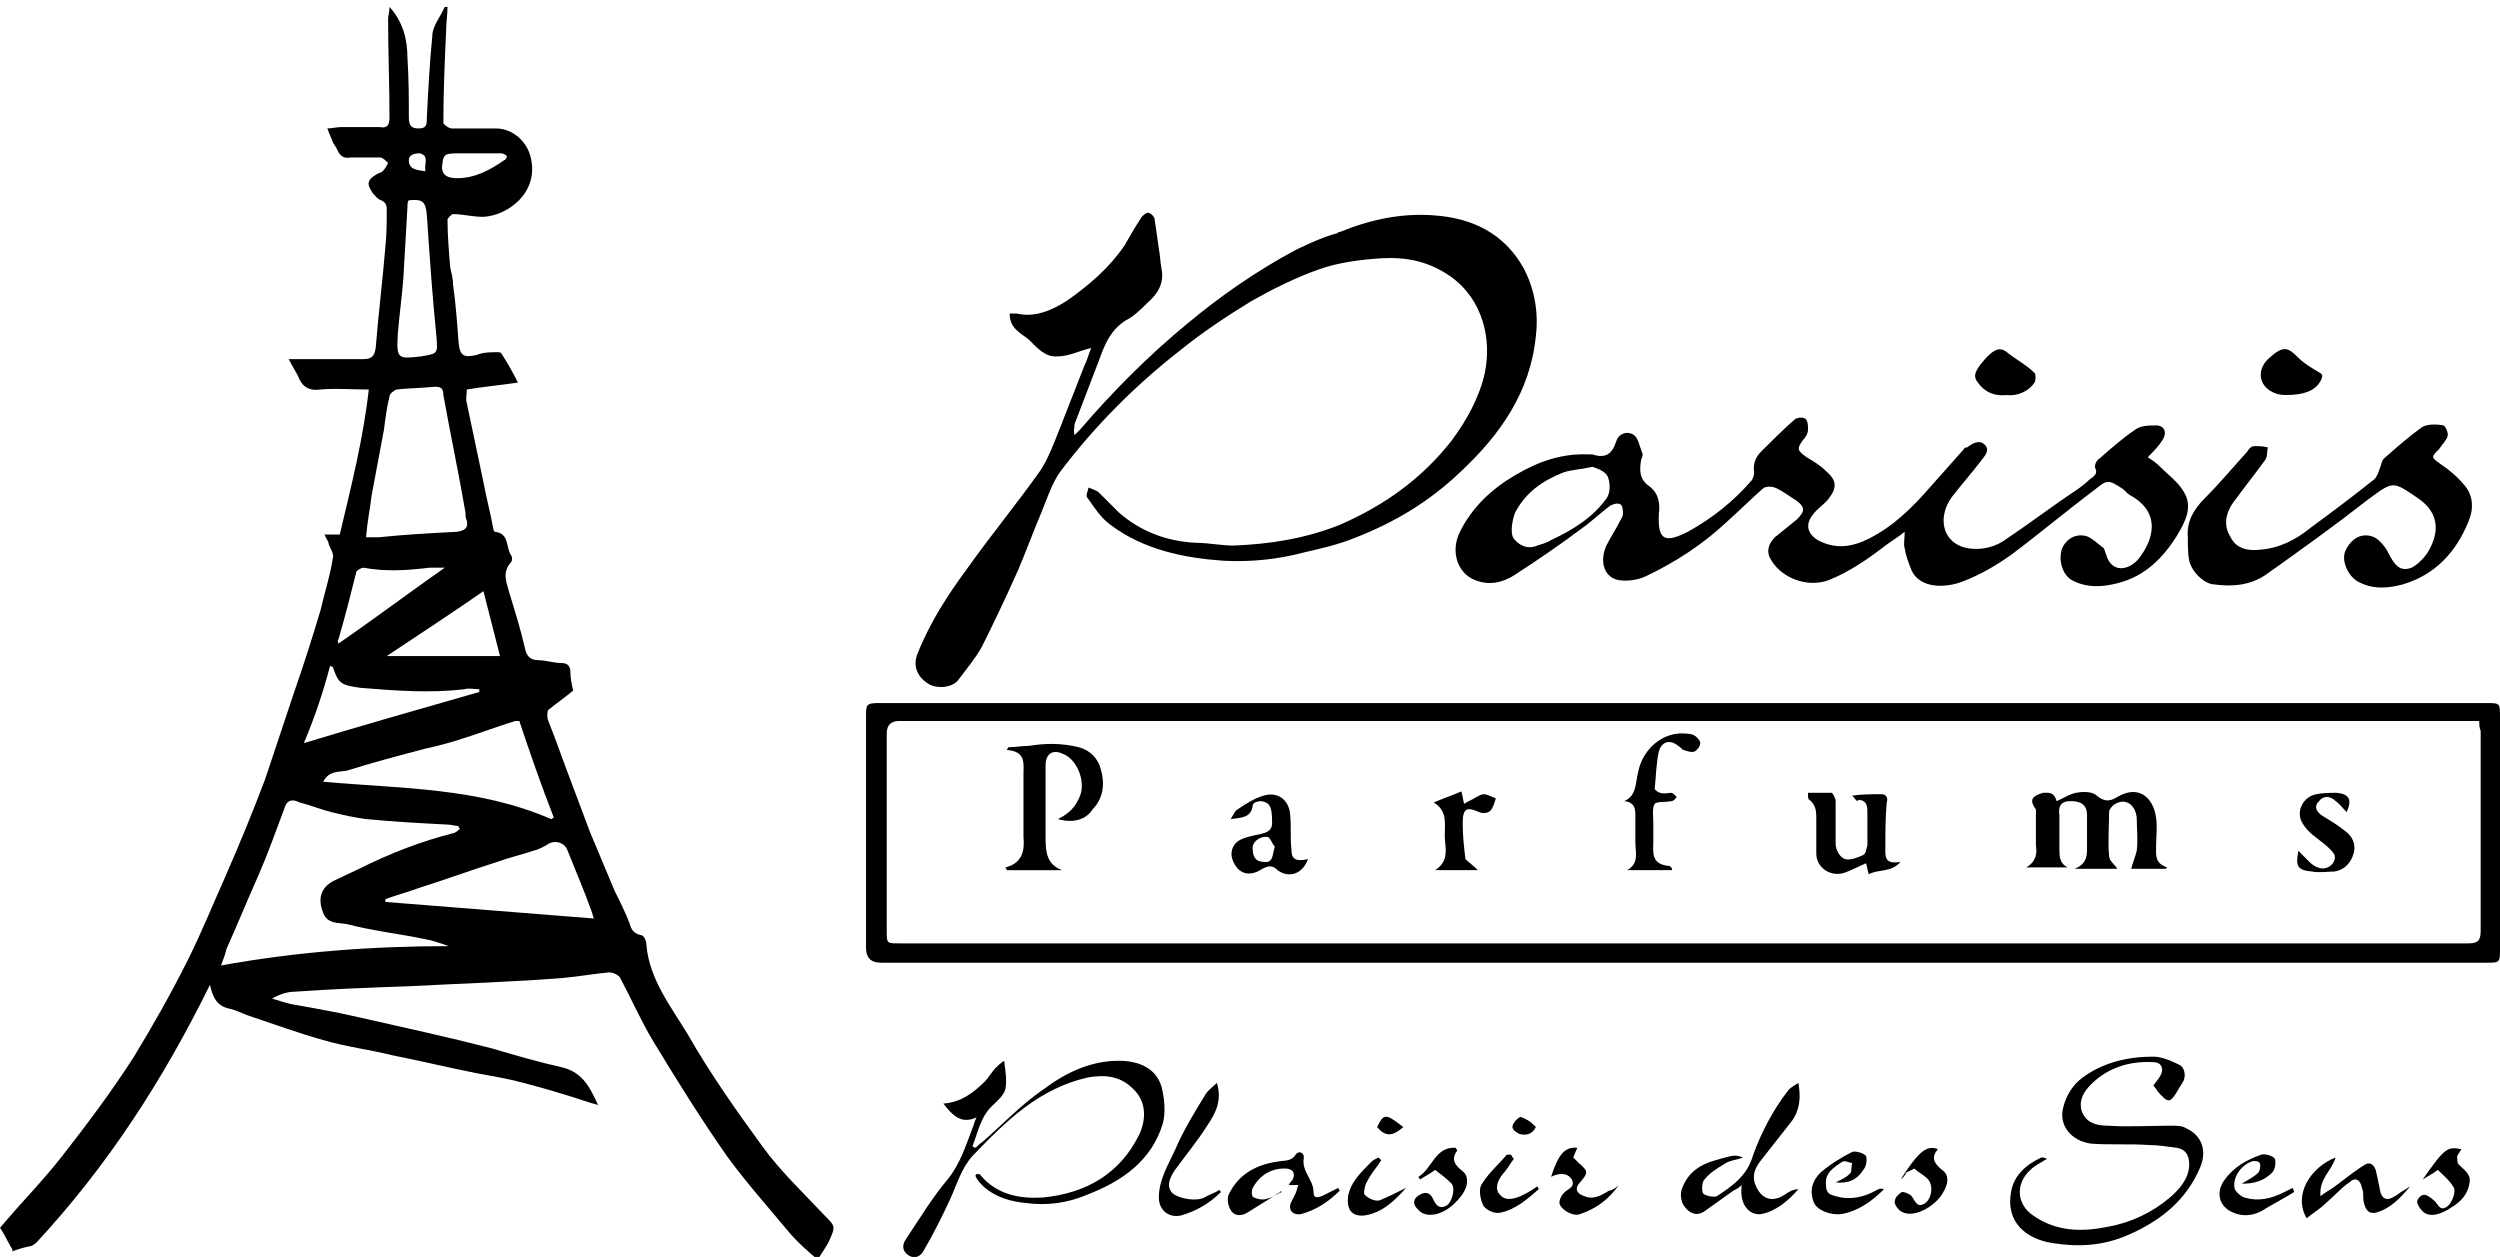 <?xml version="1.0" encoding="UTF-8"?> <svg xmlns="http://www.w3.org/2000/svg" xmlns:xlink="http://www.w3.org/1999/xlink" version="1.1" id="Layer_1" x="0px" y="0px" viewBox="0 0 181 91" style="enable-background:new 0 0 181 91;" xml:space="preserve"> <g id="F0tF0F.tif"> <path id="Vector" d="M93.8,18.1c-2.8,1.5-5.4,3.3-7.8,5.3c-2.8,2.3-5.4,4.9-7.8,7.7c-0.1,0.1-0.3,0.3-0.4,0.4c-0.1-0.3,0-0.6,0-0.8 c0.6-1.6,1.2-3.1,1.8-4.7c0.4-1.1,0.8-2.1,1.9-2.8c0.6-0.3,1.1-0.8,1.6-1.3c0.7-0.6,1.2-1.4,1-2.4c-0.1-0.5-0.1-1-0.2-1.5 c-0.1-0.7-0.2-1.4-0.3-2.1c0-0.2-0.3-0.5-0.5-0.5c-0.1,0-0.4,0.2-0.5,0.4c-0.4,0.6-0.8,1.3-1.2,2c-1.1,1.6-2.6,2.9-4.2,4 c-1.1,0.7-2.3,1.2-3.6,0.9c-0.1,0-0.3,0-0.5,0c0,1.1,0.8,1.4,1.4,1.9c0.6,0.6,1.2,1.3,2.1,1.2c0.8,0,1.5-0.4,2.4-0.6 c-0.2,0.5-0.3,0.9-0.5,1.3c-0.6,1.5-1.2,3.1-1.8,4.6c-0.4,1-0.8,2.1-1.4,3c-1.7,2.4-3.6,4.7-5.3,7.1c-1.4,1.9-2.7,3.9-3.6,6.2 c-0.3,0.8,0,1.6,0.8,2.1c0.6,0.4,1.8,0.3,2.2-0.3c0.6-0.8,1.2-1.5,1.7-2.4c0.9-1.8,1.8-3.7,2.6-5.5c0.6-1.4,1.1-2.8,1.7-4.2 c0.4-1,0.8-2.2,1.4-3c2.5-3.3,5.4-6.2,8.6-8.7c1.6-1.3,3.4-2.5,5.2-3.6c1.6-0.9,3.2-1.7,4.9-2.3c1.4-0.5,3-0.7,4.5-0.8 c1.8-0.1,3.4,0.2,5,1.3c2.4,1.7,3,4.6,2.5,7c-0.4,1.8-1.3,3.4-2.4,4.9c-2.2,2.8-4.9,4.7-8.1,6.1c-2.5,1-5.1,1.4-7.7,1.5 c-0.9,0-1.8-0.2-2.7-0.2c-2.1-0.1-4-0.8-5.6-2.2c-0.5-0.5-1-1-1.5-1.5c-0.2-0.1-0.4-0.2-0.7-0.3c0,0.2-0.2,0.5-0.1,0.7 c0.5,0.7,1,1.5,1.7,2c2.4,1.8,5.3,2.4,8.2,2.6c2,0.1,3.9-0.1,5.8-0.6c1.3-0.3,2.6-0.6,3.8-1.1c2.8-1.1,5.3-2.6,7.5-4.7 c2.9-2.7,5.1-5.8,5.5-9.9c0.2-1.7-0.1-3.4-0.9-4.9c-1.4-2.5-3.7-3.6-6.4-3.8c-2.4-0.2-4.7,0.3-6.9,1.2c-0.1,0-0.1,0-0.2,0.1 C95.8,17.1,93.8,18.1,93.8,18.1L93.8,18.1z"></path> <path id="Vector_2" d="M59.7,88c-1.5-1.6-3.2-3.2-4.5-5c-1.9-2.6-3.8-5.3-5.4-8.1c-1.2-2-2.8-4-3-6.5c0-0.3-0.2-0.7-0.4-0.7 c-0.5-0.1-0.7-0.4-0.8-0.8c-0.3-0.8-0.7-1.6-1.1-2.4c-0.6-1.4-1.2-2.9-1.8-4.3c-0.6-1.6-1.2-3.2-1.8-4.8c-0.4-1.1-0.8-2.2-1.2-3.2 c-0.1-0.2-0.1-0.7,0-0.8c0.6-0.5,1.2-0.9,1.8-1.4c-0.1-0.4-0.2-0.9-0.2-1.3c0-0.5-0.2-0.7-0.7-0.7c-0.5,0-1.1-0.2-1.6-0.2 c-0.7,0-0.9-0.4-1-0.9c-0.3-1.3-0.7-2.6-1.1-3.9c-0.2-0.8-0.6-1.5,0.1-2.3c0.1-0.1,0.1-0.4,0-0.5c-0.4-0.6-0.1-1.6-1.2-1.7 c0,0-0.1-0.2-0.1-0.3c-0.2-1.1-0.5-2.2-0.7-3.3c-0.4-1.9-0.8-3.8-1.2-5.7c-0.1-0.3,0-0.7,0-1c1.2-0.2,2.3-0.3,3.7-0.5 c-0.4-0.8-0.8-1.5-1.2-2.1c0-0.1-0.2-0.1-0.3-0.1c-0.5,0-1,0-1.5,0.2c-0.9,0.2-1.2,0.1-1.3-0.9c-0.1-1.4-0.2-2.8-0.4-4.2 c0-0.4-0.1-0.8-0.2-1.2c-0.1-1.2-0.2-2.4-0.2-3.5c0-0.1,0.3-0.4,0.4-0.4c0.7,0,1.4,0.2,2.2,0.2c1.8-0.1,4.1-1.8,3.4-4.4 c-0.3-1.1-1.3-2-2.5-2c-1.1,0-2.1,0-3.2,0c-0.2,0-0.6-0.3-0.6-0.4c0-2.2,0.1-4.5,0.2-6.7c0-0.6,0.1-1.1,0.1-1.7c-0.1,0-0.2,0-0.2,0 c-0.3,0.7-0.9,1.4-0.9,2.1c-0.2,2-0.3,4-0.4,6c0,0.4,0,0.7-0.6,0.7c-0.5,0-0.7-0.2-0.7-0.8c0-1.4,0-2.8-0.1-4.3 c0-1.3-0.3-2.6-1.3-3.7c0,0.4-0.1,0.6-0.1,0.9c0,2.4,0.1,4.7,0.1,7.1c0,0.6-0.2,0.8-0.7,0.7c-0.9,0-1.8,0-2.8,0 c-0.3,0-0.7,0.1-1,0.1c0.1,0.3,0.3,0.7,0.4,1c0.1,0.2,0.2,0.3,0.3,0.5c0.2,0.5,0.5,0.7,1,0.6c0.7,0,1.4,0,2.1,0 c0.2,0,0.4,0.2,0.6,0.4c-0.1,0.2-0.2,0.4-0.4,0.6c-0.1,0.1-0.2,0.1-0.4,0.2c-0.7,0.4-0.8,0.7-0.3,1.4c0.2,0.2,0.3,0.4,0.6,0.5 c0.4,0.2,0.4,0.4,0.4,0.8C28,16,28,16.9,27.9,17.9c-0.2,2.4-0.5,4.8-0.7,7.3c-0.1,0.6-0.3,0.8-0.9,0.8c-1.5,0-3,0-4.5,0 c-0.2,0-0.5,0-0.9,0c0.3,0.6,0.6,1,0.8,1.5c0.3,0.6,0.8,0.8,1.5,0.7c1.1-0.1,2.2,0,3.5,0c-0.4,3.6-1.3,7.1-2.1,10.5h-1.1 c0.1,0.3,0.3,0.5,0.3,0.7c0.1,0.3,0.4,0.7,0.3,1c-0.2,1.3-0.6,2.5-0.9,3.8c-0.6,2-1.2,3.9-1.9,5.9c-0.7,2.1-1.4,4.2-2.1,6.3 c-0.9,2.4-1.9,4.8-2.9,7.1c-0.9,2-1.7,4-2.7,6c-1.2,2.4-2.5,4.7-3.9,7c-1.6,2.5-3.4,4.9-5.2,7.2c-1.4,1.8-3,3.4-4.5,5.2 c0.3,0.4,0.5,0.9,0.8,1.4c0.1,0.1,0.1,0.2,0.1,0.3c0.5-0.2,0.9-0.3,1.4-0.4l0.3-0.2c5.2-5.6,9.2-11.8,12.6-18.7 c0.2,0.9,0.5,1.5,1.3,1.7c0.5,0.1,0.9,0.3,1.4,0.5c1.8,0.6,3.7,1.3,5.5,1.8c1.7,0.5,3.4,0.7,5,1.1c2,0.4,4.1,0.9,6.1,1.3 c1.1,0.2,2.3,0.4,3.4,0.7c1.5,0.4,2.9,0.8,4.4,1.3c0.3,0.1,0.6,0.2,1,0.3c-0.6-1.3-1.1-2.3-2.5-2.7c-1.8-0.4-3.5-0.9-5.2-1.4 c-3.1-0.8-6.3-1.5-9.4-2.2c-1.7-0.4-3.4-0.7-5.1-1c-0.5-0.1-1-0.3-1.4-0.4c0.5-0.3,1.1-0.5,1.6-0.5c2.8-0.2,5.6-0.3,8.4-0.4 c3.7-0.2,7.4-0.3,11.1-0.6c1.1-0.1,2.2-0.3,3.3-0.4c0.3,0,0.7,0.2,0.8,0.4c0.8,1.5,1.5,3.1,2.4,4.6c1.7,2.8,3.5,5.7,5.4,8.4 c1.4,1.9,3,3.7,4.5,5.5c0.6,0.7,1.3,1.3,2,1.9c0.3-0.5,0.6-0.9,0.8-1.3C60.5,88.8,60.5,88.8,59.7,88L59.7,88z M37.3,52.2 c0.1,0,0.2,0,0.3,0c0.8,2.4,1.6,4.7,2.5,7c-0.1,0-0.1,0.1-0.2,0.1c-5.3-2.3-10.9-2.2-16.5-2.7c0.4-0.8,1.1-0.7,1.7-0.8 c1.9-0.6,3.8-1.1,5.7-1.6c0.9-0.2,1.7-0.4,2.6-0.7C34.7,53.1,36,52.6,37.3,52.2z M35,42.8c0.4,1.6,0.8,3.1,1.2,4.7H28 C30.4,45.9,32.7,44.4,35,42.8L35,42.8z M33.2,11.1c0.4,0,0.9,0,1.3,0v0c0.6,0,1.2,0,1.8,0c0.1,0,0.3,0.1,0.4,0.2 c0,0.1-0.1,0.3-0.2,0.3c-1,0.7-2.1,1.3-3.4,1.3c-0.5,0-1.1-0.1-1.1-0.8C32.1,11.2,32.1,11.1,33.2,11.1z M30.4,11.1 c0.7,0.2,0.3,0.7,0.4,1.3c-0.6-0.1-1.2-0.1-1.2-0.8C29.6,11.2,30,11.1,30.4,11.1L30.4,11.1z M28.8,24.2c0.1-1.3,0.3-2.7,0.4-4 c0.1-1.7,0.2-3.4,0.3-5.2c0-0.2,0-0.4,0.1-0.5c1-0.1,1.2,0.1,1.3,1c0.2,3,0.4,5.9,0.7,8.9c0.1,1.2,0.1,1.2-1.1,1.4 C28.8,26,28.7,26,28.8,24.2L28.8,24.2z M26.9,35.9c0.3-1.6,0.6-3.2,0.9-4.8c0.1-0.8,0.2-1.6,0.4-2.4c0-0.2,0.3-0.4,0.5-0.5 c0.9-0.1,1.8-0.1,2.8-0.2c0.4,0,0.6,0.1,0.6,0.6c0.5,2.8,1.1,5.6,1.6,8.5c0,0.2,0,0.4,0.1,0.6c0.1,0.5-0.1,0.7-0.7,0.8 c-1.9,0.1-3.8,0.2-5.7,0.4c-0.3,0-0.5,0-0.9,0C26.6,37.7,26.8,36.8,26.9,35.9z M25.8,41.4c0-0.1,0.4-0.3,0.5-0.3 c1.6,0.3,3.2,0.2,4.8,0c0.3,0,0.6,0,1.1,0c-2.7,1.9-5.1,3.7-7.7,5.5c0-0.1-0.1-0.2,0-0.3C25,44.6,25.4,43,25.8,41.4z M23.9,48.2 c0.2,0.1,0.2,0.1,0.2,0.1c0.4,1.2,0.6,1.3,2,1.5c2.5,0.2,5,0.4,7.5,0.1c0.4-0.1,0.7,0,1.1,0c0,0.1,0,0.1,0,0.2 c-4.2,1.2-8.4,2.4-12.7,3.7C22.8,51.9,23.4,50.1,23.9,48.2L23.9,48.2z M16,69.9c0.2-0.5,0.3-0.8,0.4-1.2c0.8-1.8,1.5-3.5,2.3-5.3 c0.7-1.6,1.3-3.3,1.9-4.9c0.2-0.7,0.7-0.6,1.1-0.4c0.8,0.2,1.5,0.5,2.3,0.7c0.8,0.2,1.7,0.4,2.5,0.5c2,0.2,4,0.3,5.9,0.4 c0.3,0,0.5,0.1,0.8,0.1c0,0.1,0,0.1,0.1,0.2c-0.1,0.1-0.2,0.2-0.4,0.3c-2.4,0.6-4.7,1.5-6.9,2.6c-0.6,0.3-1.3,0.6-1.9,0.9 c-0.9,0.5-1.1,1.3-0.7,2.3c0.3,0.8,1.1,0.7,1.7,0.8c1.9,0.5,3.8,0.7,5.7,1.1c0.6,0.1,1.1,0.3,1.7,0.5C27,68.5,21.5,68.9,16,69.9 L16,69.9z M27.9,65.3c0-0.1,0-0.2,0-0.2c0.8-0.3,1.6-0.5,2.4-0.8c1.9-0.6,3.8-1.3,5.7-1.9c0.8-0.3,1.7-0.5,2.6-0.8 c0.4-0.1,0.8-0.3,1.1-0.5c0.5-0.3,1.2-0.1,1.4,0.5c0.6,1.5,1.2,2.9,1.7,4.3c0.1,0.2,0.1,0.4,0.2,0.6C37.9,66.1,32.9,65.7,27.9,65.3 L27.9,65.3z"></path> <path id="Vector_3" d="M121.8,69.7c-19.3,0-38.7,0-58,0c-0.8,0-1.1-0.4-1.1-1.1c0-5.6,0-11.1,0-16.7c0-0.9,0-1,1-1 c38.8,0,77.6,0,116.3,0c1,0,1,0,1,1c0,5.6,0,11.2,0,16.8c0,1,0,1-1,1C160.6,69.7,141.2,69.7,121.8,69.7L121.8,69.7z M179.5,52.2 c-1.8,0-3.5,0-5.1,0c-36.4,0-72.9,0-109.3,0c-0.6,0-0.9,0.3-0.9,0.9c0,4.8,0,9.5,0,14.3c0,0.9,0,0.9,0.9,0.9c37.9,0,75.7,0,113.6,0 c0.7,0,0.9-0.2,0.9-0.9c0-4.8,0-9.7,0-14.5C179.5,52.7,179.5,52.5,179.5,52.2L179.5,52.2z"></path> <path id="Vector_4" d="M155.5,33.1c0.3,0.2,0.6,0.4,0.9,0.7c0.6,0.6,1.3,1.1,1.7,1.8c0.7,1.1,0.1,2.2-0.5,3.2 c-1,1.6-2.3,2.9-4.2,3.4c-1.1,0.3-2.3,0.4-3.4-0.2c-0.7-0.4-1-1.5-0.7-2.3c0.2-0.5,0.8-1.1,1.7-0.9c0.4,0.1,0.8,0.5,1.2,0.8 c0.2,0.1,0.2,0.4,0.3,0.6c0.4,1.3,1.6,1.1,2.3,0.3c1.2-1.5,1.6-3.4-0.5-4.6c-0.2-0.1-0.4-0.3-0.6-0.5c-1.1-0.7-1.1-0.7-2.1,0.1 c-2,1.5-3.9,3.1-5.9,4.6c-1.1,0.8-2.3,1.5-3.6,2c-1.3,0.5-3.1,0.5-3.7-0.8c-0.2-0.5-0.4-1-0.5-1.6c-0.1-0.3,0-0.7,0-1.2 c-0.5,0.4-1,0.7-1.4,1c-1.3,1-2.6,1.9-4.1,2.5c-1.6,0.6-3.6-0.2-4.3-1.7c-0.2-0.5,0-1,0.4-1.4c0.5-0.4,1.1-0.9,1.6-1.3 c0.6-0.6,0.6-0.9-0.1-1.4c-0.5-0.3-1-0.7-1.5-0.9c-0.3-0.1-0.7-0.1-0.9,0.1c-0.9,0.8-1.7,1.6-2.6,2.4c-1.7,1.6-3.7,2.9-5.8,3.9 c-0.6,0.3-1.4,0.4-2,0.3c-1.1-0.2-1.4-1.4-0.9-2.5c0.3-0.6,0.7-1.2,1-1.8c0.1-0.2,0.2-0.3,0.2-0.5c0-0.2,0-0.6-0.2-0.7 c-0.2-0.1-0.5,0-0.7,0.1c-0.7,0.5-1.3,1.1-2,1.6c-1.6,1.2-3.2,2.3-4.9,3.4c-0.9,0.6-1.9,0.8-2.9,0.4c-1.3-0.5-1.8-2.1-1.1-3.5 c0.9-1.8,2.3-3.1,4-4.1c1.7-1,3.4-1.6,5.4-1.5c0.1,0,0.1,0,0.2,0c0.9,0.3,1.4,0,1.7-0.9c0.2-0.7,0.9-0.8,1.3-0.5 c0.3,0.2,0.4,0.8,0.6,1.3c0.1,0.2-0.1,0.4-0.1,0.6c-0.1,0.7-0.1,1.3,0.6,1.8c0.7,0.5,0.8,1.3,0.7,2c-0.1,2,0.5,2.1,2.1,1.3 c1.8-1,3.3-2.2,4.6-3.7c0.1-0.1,0.2-0.4,0.2-0.6c-0.1-0.6,0.1-1.1,0.5-1.5c0.8-0.8,1.6-1.6,2.4-2.3c0.2-0.2,0.6-0.2,0.8-0.1 c0.2,0.2,0.2,0.5,0.2,0.8c0,0.3-0.2,0.6-0.4,0.8c-0.4,0.6-0.4,0.7,0.3,1.2c0.5,0.3,1,0.6,1.4,1c0.8,0.7,0.8,1.2,0.2,2 c-0.3,0.4-0.8,0.7-1.1,1.1c-0.6,0.7-0.5,1.4,0.3,1.9c1.3,0.7,2.5,0.5,3.7-0.1c1.8-0.9,3.2-2.3,4.5-3.8c0.8-0.9,1.6-1.8,2.4-2.7 c0-0.1,0.1-0.1,0.2-0.1c0.4-0.3,0.9-0.6,1.3-0.2c0.4,0.4,0,0.8-0.3,1.2c-0.7,0.9-1.4,1.7-2.1,2.6c-1,1.4-0.7,3.1,0.8,3.6 c1,0.3,2.1,0.1,2.9-0.4c1.8-1.2,3.5-2.5,5.3-3.7c0.3-0.2,0.7-0.5,1-0.8c0.3-0.2,0.6-0.4,0.4-0.8c-0.1-0.2,0.1-0.6,0.3-0.7 c0.8-0.7,1.7-1.5,2.6-2.1c0.4-0.3,1-0.3,1.5-0.3c0.6,0,0.8,0.5,0.5,1C156.3,32.3,155.9,32.7,155.5,33.1L155.5,33.1z M115.3,33.8 c-0.9,0.2-1.5,0.2-2.1,0.4c-1.5,0.6-2.7,1.4-3.5,2.9c-0.2,0.5-0.4,1.5-0.1,1.9c0.4,0.5,1,0.8,1.7,0.5c0.3-0.1,0.7-0.2,1-0.4 c1.5-0.7,3-1.6,4-3c0.3-0.4,0.3-1.1,0.1-1.6C116.2,34.1,115.6,33.9,115.3,33.8z"></path> <path id="Vector_5" d="M158.4,38.9c-0.1-1.1,0.4-2,1.2-2.8c1.1-1.1,2.1-2.3,3.1-3.4c0.1-0.2,0.3-0.4,0.5-0.4c0.3,0,0.7,0,1,0.1 c-0.1,0.3,0,0.6-0.2,0.9c-0.8,1.1-1.6,2.1-2.4,3.2c-0.5,0.8-0.6,1.6-0.1,2.4c0.4,0.8,1.2,1,2.1,0.9c1.4-0.1,2.6-0.7,3.7-1.6 c1.5-1.1,3.1-2.3,4.6-3.5c0.2-0.2,0.3-0.5,0.4-0.8c0.1-0.2,0.1-0.5,0.3-0.7c0.9-0.8,1.8-1.6,2.8-2.3c0.4-0.2,1-0.2,1.5-0.1 c0.1,0,0.4,0.5,0.3,0.8c-0.1,0.3-0.4,0.6-0.6,0.9c-0.6,0.6-0.6,0.6,0.1,1.1c0.6,0.4,1.2,0.9,1.7,1.5c0.7,0.8,0.7,1.8,0.3,2.7 c-0.9,2.2-2.4,3.8-4.7,4.5c-1.1,0.3-2.2,0.4-3.3-0.2c-0.7-0.4-1.2-1.5-0.9-2.2c0.4-0.9,1.2-1.4,2.1-1c0.4,0.2,0.8,0.7,1,1.1 c0.5,1,0.9,1.4,1.7,1.1c0.4-0.2,0.8-0.6,1.1-1c0.9-1.4,1-2.9-0.6-4c-1.9-1.3-1.8-1.3-3.7,0.1c-2.3,1.8-4.8,3.6-7.2,5.3 c-1.2,0.9-2.6,1-4,0.8c-0.7-0.1-1.5-0.9-1.7-1.7C158.4,40.1,158.4,39.5,158.4,38.9L158.4,38.9z"></path> <path id="Vector_6" d="M70.7,85c0.1,0,0.3,0,0.3,0.1c1.2,1.4,2.8,1.7,4.5,1.6c3.1-0.3,5.6-1.7,7-4.6c0.5-1.1,0.5-2.4-0.5-3.3 c-0.9-0.9-2-1-3.2-0.8c-3.6,0.8-6,3.2-8.4,5.7c-0.8,0.9-1.1,2-1.6,3.1c-0.6,1.3-1.2,2.5-1.9,3.7c-0.2,0.4-0.6,0.7-1.1,0.4 c-0.5-0.3-0.5-0.8-0.2-1.2c1-1.5,1.9-3,3-4.3c0.9-1.1,1.3-2.4,1.8-3.7c0.1-0.2,0.1-0.4,0.3-0.8c-1.1,0.5-1.7-0.1-2.4-1 c1.3-0.1,2.2-0.8,3-1.6c0.3-0.3,0.5-0.7,0.8-1c0.1-0.1,0.3-0.3,0.6-0.5c0.1,0.8,0.2,1.4,0.1,2c-0.1,0.5-0.6,0.9-0.9,1.2 c-0.9,0.8-1.1,2-1.5,3c0.1,0,0.1,0.1,0.2,0.1c0.2-0.1,0.3-0.3,0.5-0.4c1.5-1.3,2.8-2.7,4.4-3.8c1.6-1.2,3.4-2.1,5.5-2.1 c1.4,0,2.7,0.5,3.1,1.9c0.2,0.8,0.3,1.8,0.1,2.6c-0.8,2.7-2.9,4.2-5.5,5.2c-1.4,0.6-2.9,0.8-4.4,0.6c-1.1-0.1-2.2-0.4-3.1-1.2 c-0.2-0.2-0.4-0.4-0.5-0.6C70.6,85.1,70.6,85.1,70.7,85L70.7,85z"></path> <path id="Vector_7" d="M155.9,78.6c0.2-0.3,0.4-0.5,0.5-0.7c0.3-0.5,0.1-1-0.5-1c-1.7-0.1-3.3,0.4-4.5,1.6 c-0.5,0.5-0.9,1.1-0.7,1.9c0.3,0.9,1.1,1.1,1.9,1.1c1.5,0.1,3.1,0,4.6,0c0.4,0,0.8,0,1.1,0.2c1.1,0.5,1.5,1.6,1,2.8 c-1,2.4-2.9,3.9-5.2,4.9c-1.8,0.8-3.6,0.9-5.5,0.6c-1.9-0.3-3.4-1.5-3-3.7c0.2-1.2,1.1-2,2.2-2.5c0.1,0,0.2,0,0.4,0.1 c-0.5,0.3-0.9,0.5-1.2,0.8c-1.1,1-1,2.5,0.2,3.3c1.7,1.2,3.6,1.2,5.5,0.8c1.6-0.3,3.1-1,4.4-2.1c0.7-0.6,1.4-1.4,1.4-2.4 c0-0.7-0.3-1.1-0.9-1.2c-0.7-0.1-1.4-0.2-2-0.2c-1.4-0.1-2.8,0-4.2-0.1c-1.5-0.2-2.4-1.4-2-2.7c0.2-0.8,0.7-1.6,1.4-2.1 c1.5-1.1,3.3-1.5,5.1-1.5c0.6,0,1.3,0.3,1.9,0.6c0.4,0.2,0.5,0.9,0.2,1.3c-0.1,0.2-0.2,0.3-0.3,0.5c-0.6,1-0.7,1-1.5,0.1 C156.1,78.8,156,78.7,155.9,78.6L155.9,78.6z"></path> <path id="Vector_8" d="M130.2,78.4c0.2,1.1,0.1,2-0.5,2.8c-0.7,0.9-1.5,1.9-2.2,2.8c-0.4,0.5-0.7,1.1-0.4,1.8 c0.4,1,1.2,1.3,2.1,0.7c0.3-0.2,0.6-0.4,1-0.4c-0.7,0.8-1.6,1.6-2.7,1.8c-0.7,0.1-1.6-0.5-1.4-2.1c-0.2,0.2-0.4,0.3-0.6,0.4 c-0.7,0.5-1.4,1-2.1,1.5c-0.6,0.4-1.1,0.1-1.4-0.3c-0.3-0.3-0.4-1-0.2-1.4c0.4-1.1,1.3-1.7,2.4-2c1.4-0.4,1.4-0.4,2-0.2 c-0.5,0.2-1,0.2-1.4,0.5c-0.5,0.3-1,0.6-1.4,1.1c-0.2,0.2-0.2,0.8-0.1,1c0.2,0.2,0.8,0.3,1,0.2c1.1-0.7,2.2-1.5,2.6-2.9 c0.6-1.7,1.5-3.4,2.6-4.8C129.7,78.7,129.9,78.6,130.2,78.4z"></path> <path id="Vector_9" d="M88.4,86.3c-0.8,0.8-1.8,1.4-2.9,1.7c-0.9,0.2-1.6-0.4-1.6-1.3c0-1.3,0.7-2.4,1.2-3.5c0.6-1.4,1.4-2.7,2.2-4 c0.2-0.3,0.5-0.5,0.8-0.8c0.4,1.3-0.1,2.2-0.7,3.1c-0.7,1.1-1.6,2.2-2.4,3.3c-0.3,0.5-0.6,1.1-0.1,1.6c0.5,0.4,1.7,0.6,2.3,0.3 c0.3-0.2,0.7-0.3,1-0.5C88.3,86.1,88.3,86.2,88.4,86.3L88.4,86.3z"></path> <path id="Vector_10" d="M92.7,86.3c-0.8,0.5-1.6,1-2.4,1.5c-0.5,0.3-1,0.2-1.2-0.2c-0.2-0.3-0.3-0.9-0.1-1.2c0.7-1.4,2-2.1,3.5-2.3 c0.5-0.1,1,0,1.3-0.5c0.2-0.3,0.6-0.2,0.6,0.2c-0.2,1,0.7,1.6,0.7,2.5c0,0.5,0.3,0.4,0.6,0.3c0.4-0.2,0.8-0.4,1.2-0.6 c0,0.1,0.1,0.2,0.1,0.2c-0.8,0.8-1.7,1.4-2.8,1.7c-0.6,0.1-1-0.3-0.7-0.9c0.1-0.2,0.2-0.4,0.3-0.6c0.1-0.2,0.1-0.4,0.2-0.6h-0.7 c0.1-0.2,0.2-0.3,0.3-0.4c0.2-0.5,0-0.8-0.6-0.8c-1,0-1.8,0.5-2.3,1.4c-0.1,0.2-0.1,0.7,0.1,0.7c0.2,0.1,0.6,0.2,0.9,0.1 c0.4-0.1,0.7-0.3,1.1-0.5C92.6,86.2,92.7,86.2,92.7,86.3L92.7,86.3z"></path> <path id="Vector_11" d="M169.1,83.8c-0.3,1-1.2,1.5-1.1,2.8c0.4-0.3,0.6-0.4,0.9-0.6c0.7-0.5,1.4-1.1,2.2-1.6 c0.4-0.3,0.7-0.2,0.9,0.3c0.1,0.4,0.2,0.9,0.3,1.4c0.1,0.7,0.5,0.9,1.1,0.5c0.2-0.1,0.4-0.3,0.6-0.4c0.2-0.1,0.3-0.2,0.5-0.3 c-0.7,0.8-1.4,1.6-2.5,1.9c-0.5,0.1-0.8-0.2-0.9-1c0-0.3,0-0.6-0.1-0.8c-0.1-0.6-0.5-0.8-0.9-0.4c-0.6,0.4-1.1,1-1.7,1.5 c-0.4,0.4-0.9,0.7-1.4,1.1C166,86.5,167.3,84.5,169.1,83.8L169.1,83.8z"></path> <path id="Vector_12" d="M165.5,28.6c-0.1,0-0.4,0-0.7-0.1c-1.2-0.4-1.5-1.6-0.6-2.5c1.1-1,1.4-0.9,2.2-0.1c0.4,0.4,0.9,0.7,1.4,1 c0.4,0.2,0.4,0.3,0.2,0.7C167.6,28.3,166.8,28.6,165.5,28.6L165.5,28.6z"></path> <path id="Vector_13" d="M145.3,28.6c-0.9,0.1-1.6-0.2-2.1-0.9c-0.4-0.5-0.2-0.9,0.6-1.8c0.4-0.4,0.9-0.9,1.5-0.4 c0.6,0.5,1.4,0.9,2,1.5c0.1,0.1,0.1,0.5,0,0.7C146.9,28.3,146.1,28.7,145.3,28.6L145.3,28.6z"></path> <path id="Vector_14" d="M162.3,85.7c0.5-0.3,0.9-0.5,1.2-0.8c0.1-0.1,0.2-0.5,0.1-0.7c0-0.1-0.4-0.2-0.6-0.1 c-0.8,0.3-1.4,1.2-1.2,2c0.1,0.2,0.4,0.5,0.7,0.6c1,0.3,1.9,0.1,2.9-0.4c0.2-0.1,0.4-0.2,0.6-0.3c0,0.1,0.1,0.2,0.1,0.3 c-0.8,0.5-1.6,0.9-2.4,1.4c-0.6,0.3-1.3,0.4-2,0.1c-1-0.4-1.3-1.4-0.7-2.3c0.7-1,1.6-1.5,2.7-1.9c0.3-0.1,0.9,0.1,1,0.3 c0.1,0.3,0,0.8-0.2,1C163.9,85.5,163.2,85.7,162.3,85.7L162.3,85.7z"></path> <path id="Vector_15" d="M132.9,85.6c0.4-0.2,0.7-0.3,1-0.6c0.2-0.1,0.1-0.5,0.2-0.8c-0.2,0-0.5-0.2-0.7-0.1 c-0.6,0.4-1.3,0.8-1.2,1.7c0,0.6,0.3,0.7,0.7,0.8c1,0.3,2,0.1,2.9-0.4c0.2-0.1,0.3-0.2,0.6-0.1c-0.9,0.9-1.9,1.6-3.1,1.8 c-0.8,0.1-1.8-0.3-2-0.9c-0.3-0.8-0.1-1.5,0.5-2.1c0.7-0.6,1.5-1.1,2.3-1.5c0.2-0.1,0.9,0.1,1,0.3c0.1,0.3,0,0.8-0.2,1 C134.4,85.5,133.7,85.7,132.9,85.6L132.9,85.6z"></path> <path id="Vector_16" d="M137.6,85.4c1.1-1.7,1.8-2.6,2.7-2.2c-0.5,0.6-0.3,1,0.3,1.5c0.6,0.4,0.4,1.1,0.1,1.6 c-0.5,1-2.3,2.1-3.2,1.3c-0.2-0.2-0.4-0.5-0.3-0.7c0-0.2,0.3-0.5,0.5-0.6c0.2,0,0.5,0.1,0.7,0.3c0.3,0.4,0.4,0.9,1,0.5 c0.5-0.4,0.6-1.4,0.1-1.8c-0.3-0.3-0.6-0.4-0.9-0.7c-0.2,0.1-0.4,0.2-0.6,0.3C137.9,85.2,137.7,85.3,137.6,85.4L137.6,85.4z"></path> <path id="Vector_17" d="M103.9,84.7c-0.4,0.3-0.8,0.5-1.1,0.7c0-0.1-0.1-0.1-0.1-0.2c1-0.6,1.2-2.2,2.7-2.1c0,0.1,0.1,0.1,0.1,0.2 c-0.5,0.7-0.1,1.1,0.4,1.5c0.5,0.4,0.4,1.2-0.2,1.9c-0.5,0.6-1,1-1.7,1.2c-0.5,0.1-1,0.1-1.4-0.4c-0.4-0.4-0.2-0.8,0.2-1 c0.3-0.2,0.7-0.2,0.9,0.2c0.2,0.4,0.4,0.9,1,0.6c0.4-0.2,0.7-1.2,0.4-1.6C104.7,85.3,104.3,85,103.9,84.7L103.9,84.7z"></path> <path id="Vector_18" d="M176.5,84.7c-0.4,0.3-0.8,0.5-1.1,0.7c1.6-2.3,1.8-2.4,2.8-2.2c-0.1,0.2-0.2,0.3-0.3,0.5 c0,0.2,0,0.5,0.1,0.6c0.4,0.4,0.9,0.7,0.8,1.3c-0.1,0.8-0.6,1.4-1.3,1.8c-0.7,0.5-1.6,0.8-2.1,0.3c-0.2-0.2-0.4-0.5-0.4-0.7 c0-0.2,0.3-0.5,0.5-0.5c0.2,0,0.5,0.2,0.7,0.4c0.3,0.2,0.4,0.8,0.9,0.5c0.4-0.2,0.8-1.2,0.5-1.5C177.3,85.4,176.9,85.1,176.5,84.7 L176.5,84.7z"></path> <path id="Vector_19" d="M117.2,85.8c-0.7,1-1.6,1.7-2.8,2.1c-0.5,0.2-1.4-0.3-1.5-0.8c0-0.2,0.1-0.5,0.3-0.7c0.2-0.3,0.9-0.4,0.6-1 c-0.3-0.5-0.9-0.5-1.5-0.2c0.5-1.6,1-2.2,1.9-2.1c-0.1,0.2-0.2,0.5-0.3,0.7c0.1,0.1,0.3,0.3,0.4,0.4c0.7,0.6,0.7,0.7,0.1,1.4 c-0.4,0.4-0.3,0.8,0.3,1c0.7,0.3,1.3-0.1,1.8-0.4C116.7,86.2,117,86,117.2,85.8L117.2,85.8z"></path> <path id="Vector_20" d="M109.6,83.9c-0.3,0.4-0.5,0.8-0.8,1.1c-0.4,0.5-0.6,1.1-0.2,1.5c0.4,0.5,1.1,0.3,1.7,0 c0.4-0.2,0.7-0.4,1-0.6c0.1,0.1,0.1,0.2,0.1,0.2c-0.8,0.7-1.7,1.5-2.8,1.7c-0.4,0.1-1-0.2-1.2-0.5c-0.2-0.4-0.4-1.2-0.1-1.6 c0.5-0.8,1.2-1.4,1.8-2.1c0,0,0.2,0,0.3,0C109.5,83.8,109.6,83.9,109.6,83.9L109.6,83.9z"></path> <path id="Vector_21" d="M101.8,86c-0.8,0.9-1.7,1.8-3,2c-1,0.1-1.3-0.5-1.2-1.4c0.1-0.5,0.3-0.9,0.6-1.3c0.3-0.4,0.7-0.8,1.1-1.2 c0.1-0.1,0.3-0.2,0.5-0.3l0.2,0.2c-0.3,0.5-0.7,0.9-1,1.5c-0.2,0.3-0.3,0.9-0.2,1c0.3,0.3,0.8,0.5,1.1,0.4 C100.6,86.6,101.2,86.3,101.8,86z"></path> <path id="Vector_22" d="M101.6,81.6c-0.8,0.7-1.3,0.7-1.9,0C100.2,80.6,100.3,80.6,101.6,81.6z"></path> <path id="Vector_23" d="M111.2,81.6c-0.3,0.6-0.8,0.6-1.2,0.5c-0.2-0.1-0.5-0.3-0.5-0.5c0-0.2,0.2-0.5,0.5-0.7 c0.1-0.1,0.4,0.1,0.6,0.2C110.8,81.2,111,81.4,111.2,81.6L111.2,81.6z"></path> <path id="Vector_24" d="M148.9,58c0.5-0.2,0.9-0.5,1.4-0.6c0.5-0.1,1.2-0.1,1.5,0.2c0.6,0.5,1,0.4,1.5,0.1c1.5-0.9,2.6,0,2.8,1.5 c0.1,0.7,0,1.4,0,2.1c0,0.6-0.1,1.2,0.8,1.5c0,0-0.1,0.1-0.1,0.1h-2.5c0.1-0.4,0.3-0.9,0.4-1.3c0.1-0.8,0-1.6,0-2.4 c-0.1-1-0.9-1.5-1.7-0.9c-0.1,0.1-0.3,0.3-0.3,0.5c0,1.1-0.1,2.1,0,3.2c0,0.3,0.4,0.6,0.6,0.9h-3.1c1-0.4,0.9-1.1,0.9-1.8 c0-0.7,0-1.4,0-2.1c0-0.7-0.4-1-1.2-1c-0.7,0-0.9,0.4-0.8,1c0,0.8,0,1.6,0,2.4c0,0.6,0,1.1,0.6,1.4h-3c0.7-0.4,0.8-1,0.7-1.6 c0-0.7,0-1.3,0-2c0-0.2,0-0.4,0-0.6c-0.6-0.8-0.1-1,0.5-1.2C148.3,57.4,148.7,57.3,148.9,58L148.9,58z"></path> <path id="Vector_25" d="M76.6,59.3c0.8-0.4,1.3-0.9,1.6-1.7c0.4-1-0.2-2.6-1.2-3c-0.8-0.4-1.3,0-1.3,0.8c0,1.8,0,3.6,0,5.3 c0,1,0.1,1.9,1.2,2.3h-4c0-0.1-0.1-0.1-0.1-0.2c1.2-0.3,1.4-1.2,1.3-2.2c0-1.5,0-3,0-4.5c0-0.8,0.2-1.7-1.2-1.8 c0-0.1,0.1-0.1,0.1-0.2c0.5,0,1-0.1,1.5-0.1c1.2-0.2,2.4-0.2,3.6,0.1c0.8,0.2,1.4,0.8,1.6,1.6c0.3,1,0.2,2.1-0.6,2.9 C78.6,59.4,77.6,59.6,76.6,59.3z"></path> <path id="Vector_26" d="M134.1,57.6c0.8-0.1,1.4-0.1,2.1-0.1c0.4,0,0.5,0.3,0.4,0.6c-0.1,1.1-0.1,2.1-0.1,3.2 c0,0.7-0.1,1.3,1.1,1.1c-0.7,0.8-1.6,0.5-2.3,0.9c-0.1-0.3-0.1-0.5-0.2-0.8c-0.5,0.2-1,0.5-1.6,0.7c-1,0.3-2-0.4-2-1.4 c0-0.8,0-1.7,0-2.5c0-0.5,0-1-0.5-1.4c-0.1,0-0.1-0.2-0.1-0.5c0.6,0,1.2,0,1.7,0c0.1,0,0.3,0.4,0.3,0.6c0,1,0,2.1,0,3.1 c0,0.4,0.3,1,0.7,1.1c0.3,0.1,0.9-0.1,1.3-0.3c0.2-0.1,0.2-0.4,0.3-0.7c0-0.8,0-1.5,0-2.3c0-0.5,0-0.9-0.6-1 C134.4,58.1,134.4,57.9,134.1,57.6L134.1,57.6z"></path> <path id="Vector_27" d="M121,63h-3.2c0.9-0.5,0.6-1.3,0.6-2c0-0.6,0-1.3,0-1.9c0-0.5,0-1-0.8-1.1c0.9-0.4,0.8-1.3,1-2.1 c0.3-1.5,1.5-2.7,3-2.8c0.3,0,0.7,0,1,0.1c0.2,0.1,0.5,0.4,0.5,0.6c0,0.2-0.2,0.5-0.4,0.6c-0.2,0.1-0.5,0-0.8-0.1 c-0.1,0-0.2-0.2-0.4-0.3c-0.6-0.5-1.2-0.3-1.4,0.4c-0.2,0.9-0.2,1.8-0.3,2.7c0,0.1,0.3,0.3,0.4,0.3c0.3,0.1,0.6,0,0.8,0 c0.1,0,0.3,0.2,0.4,0.3c-0.1,0.1-0.2,0.3-0.4,0.3c-0.4,0.1-1,0-1.2,0.2c-0.2,0.3-0.1,0.9-0.1,1.4c0,0.4,0,0.9,0,1.3 c0,0.8-0.2,1.7,1.2,1.8C121.1,62.9,121.1,63,121,63L121,63z"></path> <path id="Vector_28" d="M94.7,62.2c-0.4,1.1-1.4,1.4-2.2,0.8c-0.4-0.4-0.7-0.3-1.1-0.1c-0.9,0.6-1.7,0.4-2.1-0.5 c-0.3-0.6-0.1-1.3,0.5-1.6c0.4-0.2,0.9-0.3,1.4-0.4c0.4-0.1,0.9-0.2,0.9-0.8c0-1.1-0.1-1.5-0.8-1.6c-0.2,0-0.6,0.1-0.6,0.3 c-0.1,0.9-0.8,0.9-1.6,1c0.2-0.3,0.3-0.6,0.5-0.7c0.6-0.4,1.2-0.8,1.9-1c1-0.3,1.8,0.3,1.9,1.3c0.1,0.9,0,1.7,0.1,2.6 C93.5,62.2,93.8,62.4,94.7,62.2L94.7,62.2z M92.3,61.3c-0.2-0.2-0.3-0.6-0.5-0.7c-0.6-0.1-1.2,0.4-1.1,0.9c0,0.5,0.2,0.9,0.8,0.9 C92.2,62.5,92.1,61.9,92.3,61.3L92.3,61.3z"></path> <path id="Vector_29" d="M166.4,61.6c0.3,0.3,0.6,0.6,0.9,0.9c0.6,0.5,1.2,0.5,1.6,0c0.4-0.6-0.1-0.9-0.5-1.3 c-0.6-0.5-1.3-0.9-1.7-1.6c-0.5-0.8,0-1.9,1-2.1c0.5-0.1,1-0.1,1.5-0.1c0.9,0.1,1.1,0.5,0.7,1.4c-0.3-0.3-0.5-0.6-0.8-0.8 c-0.4-0.4-0.9-0.4-1.2,0c-0.4,0.4-0.2,0.8,0.3,1.1c0.5,0.3,1,0.6,1.5,1c0.6,0.4,0.9,1,0.7,1.7c-0.2,0.7-0.7,1.2-1.4,1.3 c-0.5,0-1.1,0.1-1.6,0C166.3,63,166.2,62.7,166.4,61.6L166.4,61.6z"></path> <path id="Vector_30" d="M107,63h-3.1c1.1-0.7,0.7-1.7,0.7-2.5c0-0.9,0.2-1.8-0.8-2.4c0.7-0.3,1.3-0.5,2-0.8 c0.1,0.3,0.1,0.5,0.2,0.9c0.3-0.2,0.6-0.3,0.9-0.5c0.2-0.1,0.4-0.2,0.5-0.2c0.3,0,0.6,0.2,0.9,0.3c-0.1,0.3-0.2,0.7-0.4,0.9 c-0.2,0.2-0.6,0.2-0.8,0.1c-0.9-0.4-1.2-0.3-1.2,0.8c0,0.9,0.1,1.8,0.2,2.6C106.3,62.4,106.7,62.7,107,63L107,63z"></path> </g> </svg> 
